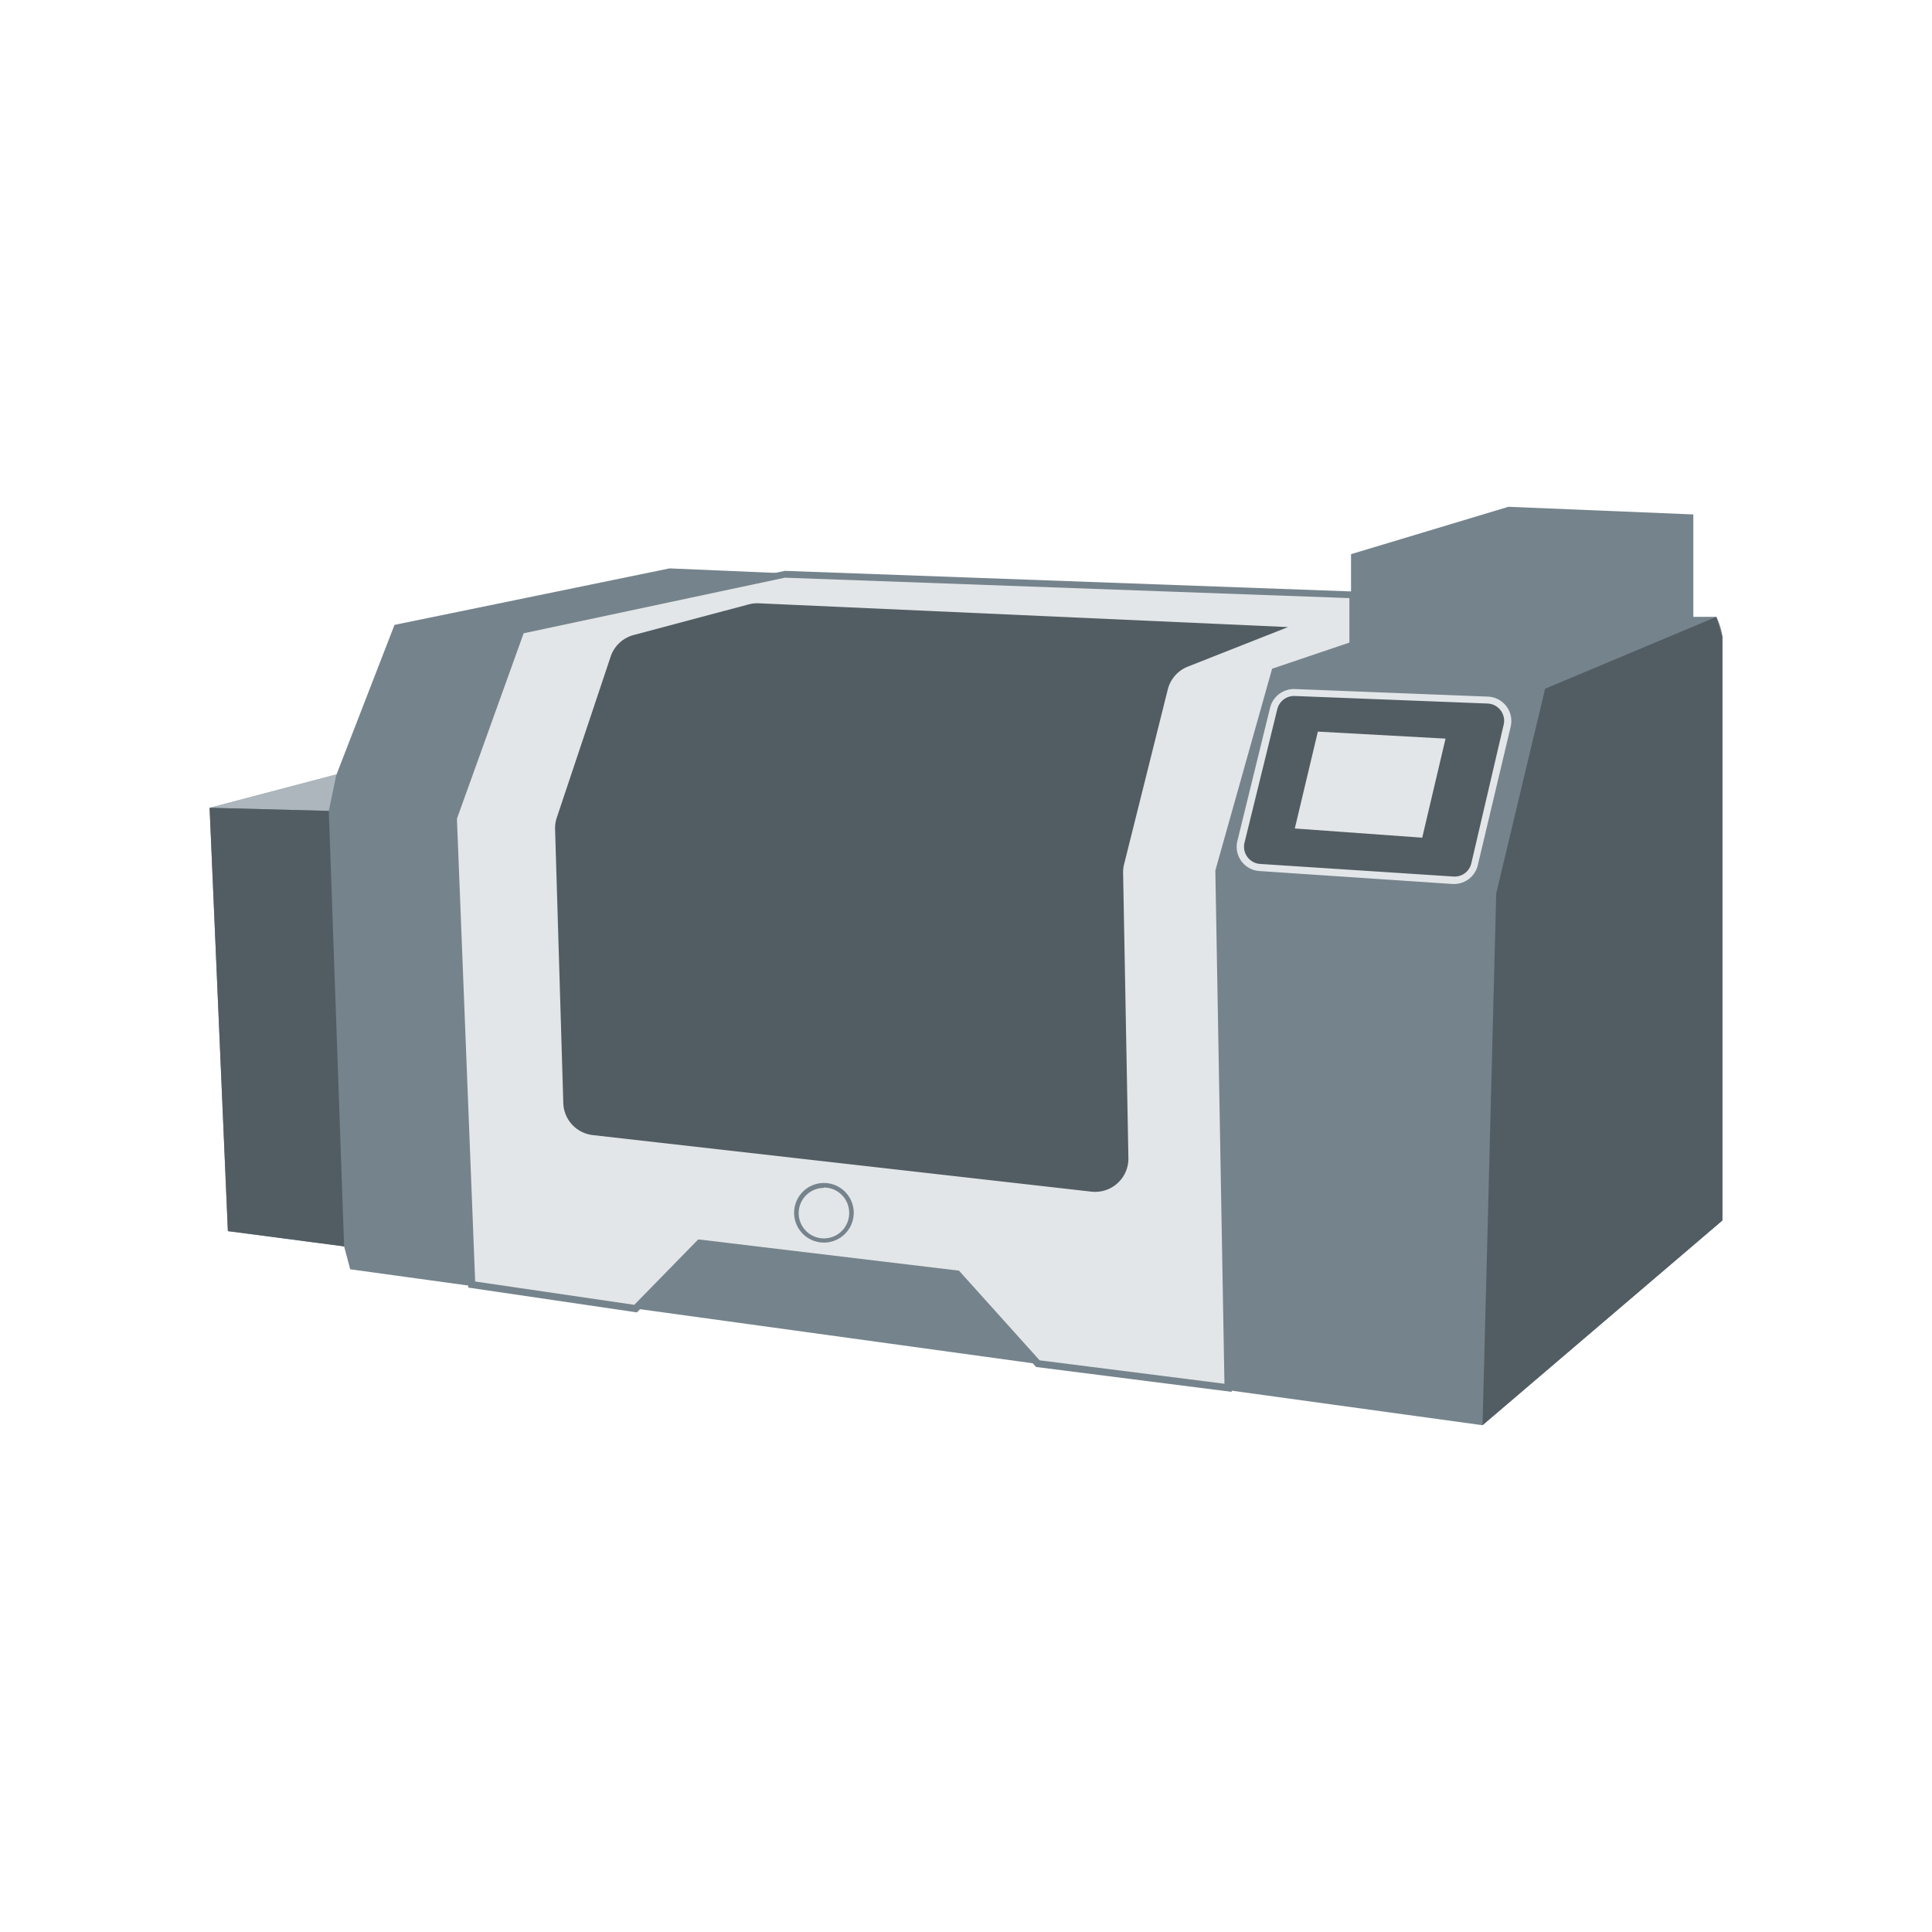 <svg id="Layer_1" data-name="Layer 1" xmlns="http://www.w3.org/2000/svg" viewBox="0 0 212 212"><defs><style>.cls-1{fill:#75838c;}.cls-2{fill:#e3e6e8;}.cls-3{fill:#525d63;}.cls-4{fill:#acb6bc;}</style></defs><title>Artboard 61 copy 1651</title><path class="cls-1" d="M25,135.09,23,88.65,36.92,85l6.37-16.43,30.18-6.2,74.78,3.19V60.81l17.27-5.2,20.29.84V67.69h2.52a6.6,6.6,0,0,1,.67,2.18v64.05l-26.33,22.47L38.43,139.28l-.67-2.52Z"/><polygon class="cls-2" points="86.09 62.99 57.16 69.15 49.74 89.78 51.76 140.96 69.74 143.6 76.78 136.43 105.08 139.83 113.88 149.64 134.76 152.28 133.75 95.56 139.91 73.68 148.46 70.79 148.46 65.25 86.09 62.99"/><path class="cls-1" d="M135.16,152.73,113.69,150l-8.8-9.81-28-3.35-7,7.17-18.5-2.72-2-51.58,7.52-20.9.21,0,29-6.17h0l62.75,2.28v6.19L140.23,74l-6.09,21.63Zm-21.08-3.46,20.28,2.57-1-56.32,6.23-22.14,8.48-2.87V65.63L86.12,63.39,57.46,69.49,50.14,89.84l2,50.78,17.46,2.56,7-7.16.19,0,28.44,3.41Z"/><path class="cls-3" d="M82.15,66.32,69.5,69.69A3.65,3.65,0,0,0,67,72.07L61.1,89.71A3.65,3.65,0,0,0,60.91,91L61.81,121A3.65,3.65,0,0,0,65,124.55l54.75,6.21a3.65,3.65,0,0,0,4.07-3.7l-.58-31.23a3.65,3.65,0,0,1,.11-1l4.79-19.17a3.65,3.65,0,0,1,2.2-2.51l11-4.34L83.26,66.2A3.65,3.65,0,0,0,82.15,66.32Z"/><path class="cls-1" d="M90.41,136.35a3.27,3.27,0,1,1,3.27-3.27A3.27,3.27,0,0,1,90.41,136.35Zm0-6a2.77,2.77,0,1,0,2.77,2.77A2.77,2.77,0,0,0,90.41,130.31Z"/><path class="cls-3" d="M139.76,77.71l-3.6,14.66a2.28,2.28,0,0,0,2.07,2.82l21.18,1.38a2.28,2.28,0,0,0,2.37-1.75l3.61-15.21a2.28,2.28,0,0,0-2.13-2.81L142.07,76A2.28,2.28,0,0,0,139.76,77.71Z"/><path class="cls-2" d="M159.56,97h-.18L138.2,95.58a2.67,2.67,0,0,1-2.42-3.31l3.6-14.66a2.7,2.7,0,0,1,2.7-2l21.19.83a2.68,2.68,0,0,1,2.5,3.29l-3.61,15.21A2.67,2.67,0,0,1,159.56,97ZM142,76.37a1.9,1.9,0,0,0-1.84,1.44l-3.6,14.66a1.89,1.89,0,0,0,1.71,2.33l21.18,1.38a1.88,1.88,0,0,0,2-1.45L165,79.52a1.89,1.89,0,0,0-1.76-2.32l-21.19-.83Z"/><polygon class="cls-4" points="36.92 84.96 23 88.64 36.08 88.98 36.92 84.96"/><polygon class="cls-3" points="23 88.64 25.01 135.09 37.76 136.77 36.08 88.98 23 88.64"/><polygon class="cls-3" points="162.68 156.39 164.18 98.03 169.55 75.57 188.33 67.69 189 69.87 189 133.92 162.68 156.39"/><polygon class="cls-2" points="144.61 80.28 142.08 90.91 156.06 91.92 158.62 81.05 144.61 80.28"/></svg>